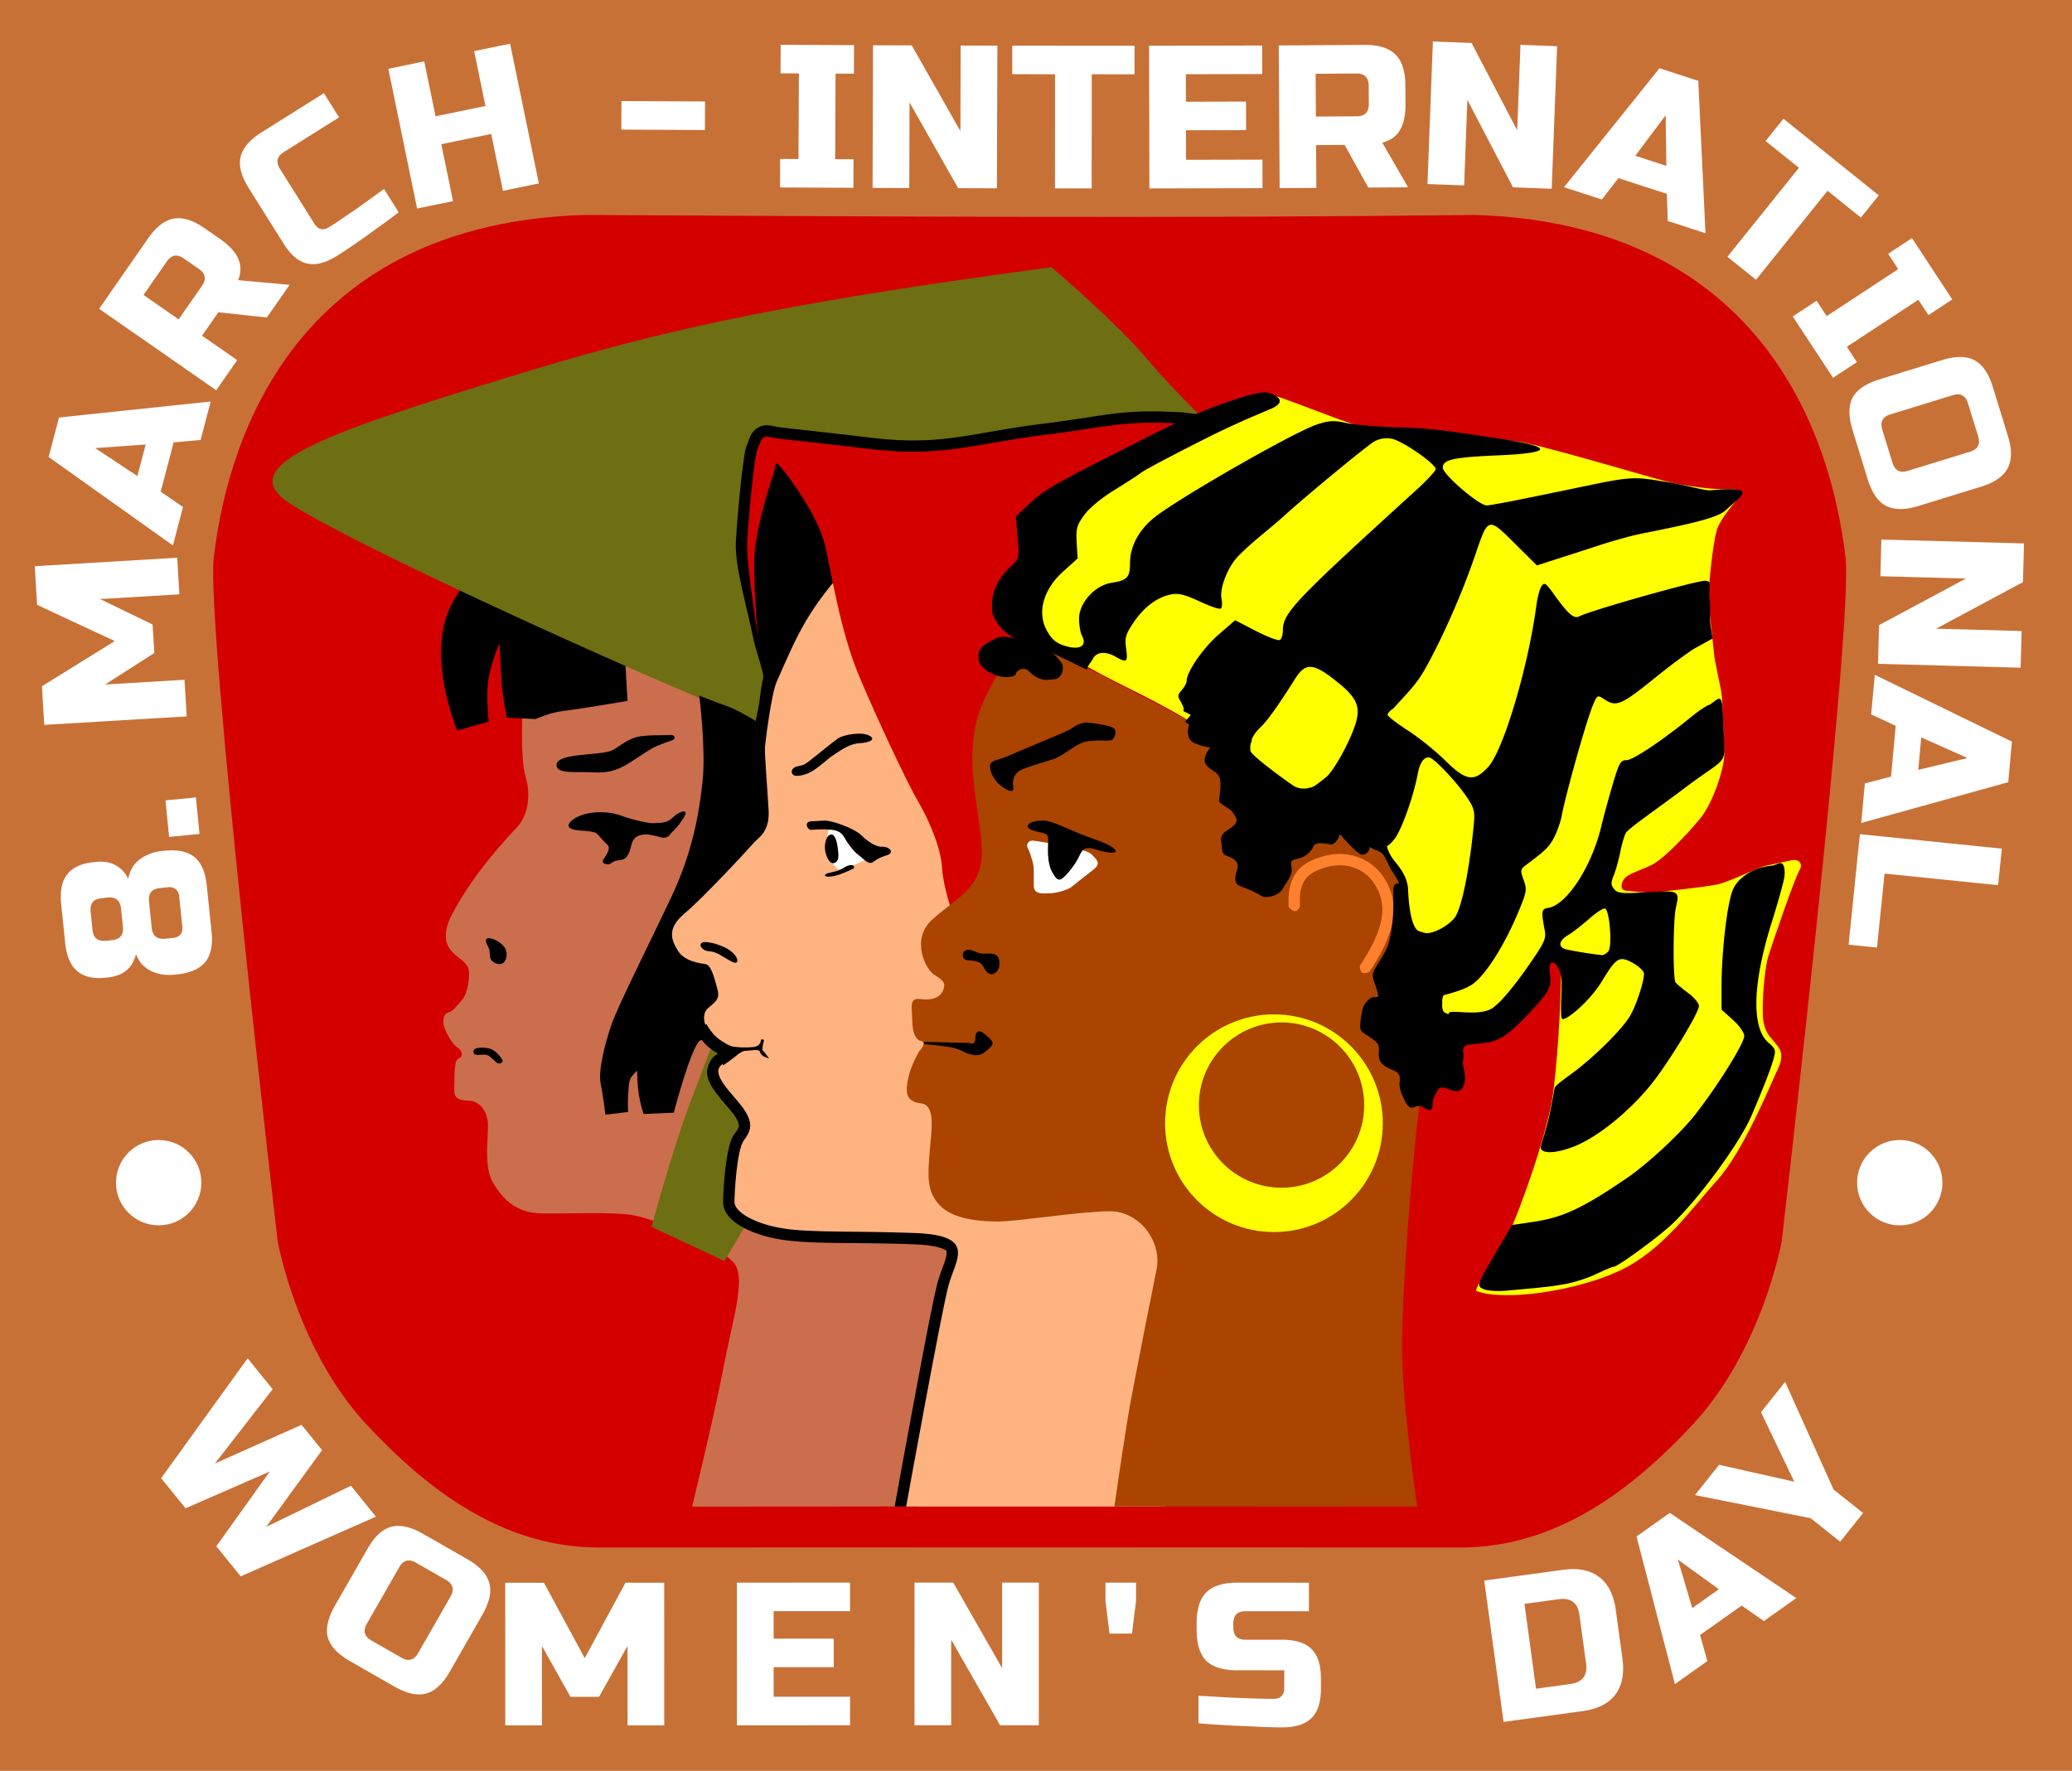 <svg xmlns="http://www.w3.org/2000/svg" viewBox="0 0 731.98 625.63"><path fill="#c87137" d="M0 0h731.98v625.63H0z"/><path d="M206.31 75.94C92.73 79.548 78.46 173.333 75.53 196.78c-2.908 23.287 22.562 241.75 22.562 241.75s6.843 38.517 31.562 64.938c21.133 22.587 47.685 43.296 82.062 43.281 101.35-.092 202.71-.042 304.06 0 34.378.014 60.929-20.694 82.062-43.281 24.72-26.42 31.594-64.938 31.594-64.938s25.439-218.46 22.531-241.75c-2.91-23.45-17.189-117.23-130.76-120.84-104.96 1.236-209.91.563-314.88 0z" fill="#d40000"/><path d="M286 198.72l-22.469 51.312-1.438 6.031-10.625-30.094-63.78-7.969-3.094 29.625c-.47 17.611.019 23.018 1.187 27.188 1.604 5.722 1.113 12.68-3.062 17.375-9.635 10.143-17.688 20.58-23.25 31.281-1.581 3.126-3.402 8.345-.25 12.22 2.137 2.626 5.874 4.229 6.344 6.812.47 2.583-.23 8.433-2.344 10.78-2.114 2.35-3.06 4-4.938 4.47-1.878.47-2.083 3.822-.937 6.219 1.291 2.7 2.449 4.934 4.562 6.343 1.14.76 2.103 2.926.125 3.656-1.73.64-1.433 6.433-1.531 9.375-.117 3.523-.22 5.414 5.063 5.532 3.763.083 6.577 3.522 6.812 8.219.235 4.696-1.668 15.085 1.875 20.905s8.093 10.453 16.781 10.688c8.688.235 26.15-.7 33 .72 4.503.933 8.906 2.655 8.906 2.655l.531-1.062c6.095 2.852 22.768 10.919 26.062 15.531 4.01 5.614-.792 20.033-4 36.875-3.082 16.182-10.445 46.473-11.03 48.875 51.582-.032 103.17-.076 154.75-.063l11.061-5.5 4.813-91.438-62.562-99.438-47.312-137.12H286z" fill="#cb6e4d"/><path d="M221.68 247.64l-1.421-25.349-52.83-20.848s.473-1.184-3.08 4.264c-3.554 5.45-8.766 11.845-8.529 25.586.237 13.741 5.686 26.771 5.686 26.771l11.135-3.08s-.948-8.054-.237-13.977c.71-5.923 4.027-13.741 4.027-13.741s.474 9.002.711 13.267c.237 4.264 1.895 13.03 1.895 13.03l10.187.473s5.212-2.369 9.714-2.843c4.5-.473 22.743-3.553 22.743-3.553z"/><path d="M371.5 94.41c-104.6 13.916-143.74 24.146-190.97 38.562-68.445 20.891-98.579 31.915-77.719 45.188 30.468 19.385 168.5 80.364 168.84 77.75l15.406-5.375-11.375-22.125-4.031-68.344 16.094-2 91.125 3.344 48.25-11.375s-14.562-14.341-22.125-23.47c-9.878-11.92-33.5-32.155-33.5-32.155zm-114 259.56s-9.801 25.23-13.781 35.844c-6.204 16.543-13.562 43.656-13.562 43.656l25.741 12.03s5.515-9.052 7.353-12.499c1.838-3.446 19.531-51.469 19.531-51.469l-5.969-22.281z" fill="#6e6e12"/><path d="M274.78 239.63s8.294-9.032 11.46-14.943c3.166-5.911 12.892-18.707 12.892-18.707s-6.927-22.146-10.26-27.873c-3.333-5.726-14.454-19.873-14.454-19.873s-10.729 18.033-10.305 33.922c1.15 43.037 10.666 47.475 10.666 47.475zM247.03 245.75s2.37 18.716 1.184 30.087c-1.184 11.372-3.553 25.112-10.898 40.748-7.344 15.636-18.953 38.616-21.322 45.486-2.369 6.87-4.738 16.347-3.79 20.848.948 4.501 1.658 10.898 1.658 10.898l8.055-.948s-.237-2.132 0-6.396c.237-4.264.474-5.449 1.895-6.87s1.185-2.843 1.422 2.842 2.132 11.135 2.132 11.135l10.661-.473s6.396-24.401 9.476-25.586c3.08-1.185 4.265-1.896 4.265-1.896l18.953-27.955 6.396-58.042-5.449-22.032s-9.95-6.396-14.688-8.054c-4.738-1.659-9.95-3.791-9.95-3.791z"/><path style="block-progression:tb;text-indent:0;text-transform:none" d="M406.72 145.35c-1.017 0-1.991.005-2.938.031-11.355.31-18.257 2.2-36.156 4.438-24.435 3.054-35.022 7.805-59.562 4.875-25.227-3.012-32.094-3.516-34.688-4.094-1.065-.238-2.067-.418-3.312-.281s-2.77.882-3.625 1.812c-1.711 1.861-1.69 3.059-2.344 4.531-.92 2.071-1.06 3.851-1.469 6.657-.407 2.805-.8 6.213-1.156 9.75-.712 7.074-1.305 14.577-1.5 18.469-.23 4.61.811 10.149 2.094 16.094 1.283 5.945 2.877 12.206 3.969 17.469.62 2.988 1.703 6.352 2.531 9.25.414 1.449.785 2.766.969 3.718.138.715.075 1.312.125 1.22-.795 3.12-1.12 7.259-1.656 10.28-.69 3.895-2.139 9.34-2.438 12.781-.123 1.41.007 2.504.156 4.281.15 1.778.357 3.96.594 6.282.473 4.642 1.018 9.918 1.219 13.625.343 6.342-1.42 5.234-4.406 8.78-.946 1.124-17.847 19.32-23.781 24.313-3.822 3.215-5.852 6.77-5.938 10.28-.085 3.512 1.498 6.133 2.656 8.063 3.18 5.3 8.88 6.161 11.562 6.5.129.238.26.406.438.875.531 1.396 1.035 3.462 1.531 5.282.08.294.124.426.156.5-.066.097-.855.813-2.156 1.937-2.173 1.876-2.864 4.546-2.875 6.438s.477 3.285.688 3.875c.316.885.53 1.16.875 1.718.344.559.776 1.18 1.28 1.844 1.01 1.33 2.265 2.798 4.032 4 .645.439 1.313.857 1.969 1.281-.23.16-.279.238-.531.407-2.307 1.537-3.553 4.807-3.157 7.187.397 2.38 1.543 4.122 2.75 5.813 2.416 3.381 5.62 6.618 6.875 8.5 1.425 2.137 1.563 3.124 1.532 3.625-.032.5-.306 1.22-1.407 2.687-1.43 1.907-1.83 3.71-2.312 5.875-.483 2.166-.821 4.6-1.094 7-.546 4.801-.75 9.36-.75 11.375 0 2.174.991 3.925 2.188 5.281 1.196 1.356 2.69 2.44 4.437 3.438 3.494 1.996 8.066 3.563 13.5 4.469 10.939 1.823 25.913.916 47.594 1.75 5.199.2 8.411.918 9.906 1.593 1.496.676 1.242.641 1.313 1.094.07.453-.122 1.893-.782 3.813s-1.651 4.284-2.375 6.937c-1.487 5.454-5.124 24.671-8.593 43.281-3.455 18.53-6.567 35.756-6.594 35.906h8.125c.408-2.252 3.128-17.192 6.344-34.438 3.464-18.583 7.403-38.865 8.437-42.656.537-1.97 1.434-4.123 2.219-6.406.785-2.283 1.58-4.747 1.125-7.656-.455-2.91-2.752-5.762-5.906-7.188-3.154-1.425-7.178-2.06-12.906-2.28-22.027-.848-37.33-.087-46.562-1.626-4.652-.775-8.486-2.166-10.875-3.531-1.195-.683-2.027-1.382-2.406-1.813-.128-.144-.126-.167-.157-.218.01-1.47.164-5.881.657-10.22.252-2.222.584-4.434.968-6.156s1.076-3.038.907-2.812c1.42-1.894 2.82-4.138 3-7 .178-2.862-.938-5.657-2.875-8.563-2.108-3.161-5.245-6.216-7.032-8.718-.755-1.058-.995-1.743-1.125-2.094 2.251-1.553 3.967-2.927 4.844-3.594.487-.37.664-.491.719-.531.002.004.02 0 .031 0 1.227-.029 2.002-.155 2.625-.219 1.193 1.465 2.719 2.156 2.719 2.156l12.75 4.72-8.156-10.876s-.416-.477-.531-.625c.097-.608.177-1.07.218-1.312a8.021 8.021 0 00.157-1.282l-4.22-.53c-.68-.204-1.239-.206-1.812-.22l-1.844-.218-.03.093c-2.687.23-4.632.058-5.907-.125.02.003-1.594-.693-3.469-1.968-.532-.363-1.5-1.345-2.187-2.25-.344-.453-.615-.9-.813-1.22-.099-.16-.181-.334-.219-.406-.07-.249-.158-.63-.156-.937.002-.394-.045-.318.094-.438 1.01-.872 2.342-1.675 3.562-3.468 1.216-1.787 1.604-4.616.938-7.094v-.031c-.45-1.648-.973-3.876-1.781-6-.405-1.062-.868-2.105-1.625-3.157-.758-1.051-2.01-2.348-4.063-2.656-2.204-.33-6.077-1.463-6.906-2.844-1.048-1.747-1.55-2.953-1.531-3.75.02-.796.296-2.021 3.094-4.375 7.304-6.145 22.334-22.412 24.75-25.28.375-.446 6.778-5.137 6.28-14.345-.22-4.068-.777-9.37-1.25-14-.235-2.315-.453-4.458-.593-6.125s-.139-3.14-.156-2.937c.12-1.392 1.564-7.663 2.344-12.062.655-3.699 1.193-8.438 1.593-9.906.54-1.977.176-3.11-.093-4.5-.27-1.391-.655-2.87-1.094-4.407-.878-3.072-1.933-6.406-2.406-8.687-1.148-5.532-2.73-11.79-3.97-17.531-1.238-5.742-2.082-11.093-1.937-14 .182-3.626.74-11.133 1.438-18.062.349-3.465.746-6.796 1.125-9.406.332-2.284.887-4.366.906-4.594.495-1.119.401-1.105.531-1.438 4.157.89 10.445 1.237 35.156 4.188 25.833 3.084 37.786-1.915 61.47-4.875 24.251-3.032 27.414-5.236 48.155-4.125l23.25 2.812.97-7.937-23.5-2.844H417.19c-4.005-.214-7.418-.315-10.47-.312z" color="#000"/><path d="M318 183.57l-17.438 15.125c-15.301 16.795-18.545 24.857-26.188 42.188-1.786 3.887-3.915 20.49-4.125 22.906-.21 2.417.861 14.756 1.281 22.531.42 7.775-3.662 9.566-5.344 11.562-1.68 1.996-17.662 19.213-24.28 24.781-6.62 5.569-4.613 9.573-2.407 13.25s7.649 4.404 9.75 4.719 3.273 5.47 4.219 8.937c.946 3.467-.939 4.535-3.25 6.531s-1.325 5.202-1.062 5.938c.262.735 2.388 4.03 4.687 5.594 1.941 1.32 3.654 2.415 5.125 2.625s3.9.502 7.156.187c1.92-.185 2.708-1.237 3.031-2.062-.16.786-.343 1.78-.312 2.625.003.077.02.147.031.219-.051-.058-.071-.097-.125-.157-.945-1.05-2.99-.365-5.25-.312s-3.207 1.825-8.25 5.187 4.2 10.926 7.563 15.97c3.362 5.042 2.521 7.575 0 10.937-2.522 3.362-3.344 18.482-3.344 21.844 0 3.362 6.726 7.57 16.812 9.25s25.209.847 47.062 1.688c21.854.84 14.272 9.223 11.75 18.469-2.472 9.063-14.49 75.503-14.97 78.156 30.532-.003 61.063-.01 91.595 0l-1.344-71.22 5.281-44.593-55.156-21.438-42.5-211.44z" fill="#ffb380"/><path d="M416.98 149.64c-21.052-1.128-24.811 1.128-48.87 4.135-24.059 3.007-35.336 7.894-60.523 4.887-25.187-3.007-31.718-3.402-35.092-4.154-3.461-.771-3.252.395-4.756 3.778-1.503 3.383-3.383 25.938-3.759 33.457-.376 7.519 3.76 32.705 3.76 32.705s-1.88-19.548-1.128-29.322c.752-9.774 5.638-24.81 6.766-28.194 1.128-3.383 0-4.887 3.384-.752 3.383 4.135 12.405 16.916 14.66 26.314 2.256 9.398 5.263 30.074 12.03 46.238 6.766 16.165 17.292 38.344 21.052 44.735 3.759 6.391 7.894 16.165 8.27 22.931.376 6.767 3.759 16.54 3.759 16.54s12.781-10.15 13.157-12.405c.376-2.255-1.88-30.825-1.88-30.825s3.76-20.676 4.511-22.179c.752-1.503 6.767-23.683 7.143-25.187.376-1.503 4.887-20.3 4.887-20.3s4.887-13.909 6.39-17.292c1.504-3.383 7.143-15.789 7.143-15.789l7.143-4.51z" fill="#d40000"/><path d="M360.56 225s-10.359 15.744-13.812 24.438c-6.82 17.168-.897 34.78.062 49.344.986 14.961-8.455 17.879-17.53 26.156-7.646 6.973-2.225 17.612.687 19.375 3.852 2.332 3.947 3.216 3.344 5.188-.864 2.825-3.903 4.076-8.156 3.468-4.254-.607-2.875 3.278-2.875 7.531s1.166 6.82 3.03 7.282c2.453.607-.593 3.656-.593 3.656s-2.723 4.596-3.719 8.906c-1.215 5.26-1.25 8.84 4.344 9.469 5.434.611 3.639 9.913 3.031 17.812-.607 7.9-1.024 13.303 3.625 18.219 4.65 4.915 14.004 5.719 20.688 5.719 6.684 0 29.14-3.625 39.47-3.625s18.48 10.617 16.405 20.656c-1.64 7.939-6.85 34.46-8.937 45.469-1.814 9.56-5.042 31.94-5.938 38.156 35.667.008 71.333.047 107 .062-1.621-11.089-5.508-39.48-5.406-57.719.108-19.295 3.448-65.014 7.094-91.75s-6.531-81.844-6.531-81.844l-61.75-38.906c-24.218-12.474-47.163-25.468-73.531-37.062z" fill="#a40"/><path d="M450.061 358.38c-21.239 0-38.469 17.23-38.469 38.469s17.23 38.438 38.469 38.438 38.438-17.199 38.438-38.438-17.199-38.469-38.438-38.469zm2.656 2.844c16.126 0 29.22 13.093 29.22 29.219s-13.094 29.188-29.22 29.188-29.188-13.062-29.188-29.188 13.062-29.22 29.188-29.22z" fill="#ff0"/><path d="M473.905 301.72a20.503 20.503 0 00-5.969.687c-3.513.943-6.95 2.272-9.406 5.125s-3.67 7.05-3.25 12.906c1.599 1.897 2.979 2.153 4-.28-.373-5.204.637-8.091 2.281-10s4.196-3.015 7.406-3.876c2.983-.8 6.563-.823 9.782.406s6.128 3.632 8.093 7.907c1.62 3.52 1.942 7.077.938 11.375s-3.424 9.291-7.375 15.219c-.03 2.139.78 3.25 3.344 2.218 4.105-6.158 6.768-11.528 7.937-16.53 1.17-5.003.759-9.67-1.219-13.97-2.371-5.157-6.193-8.364-10.312-9.937a19.285 19.285 0 00-6.25-1.25z" style="block-progression:tb;text-indent:0;text-transform:none" color="#000" fill="#ff812d"/><path d="M364.91 296.98c13.181 1.91 19.484 3.438 20.917 5.062 1.433 1.624 3.438 2.865.382 5.253s-6.972 5.444-7.736 6.113c-.764.669-4.585 2.101-7.546 2.197-2.96.095-5.73.382-5.73-2.77s.19-6.4-.383-8.31-.955-3.438-1.719-4.87.382-2.77 1.815-2.675z" fill="#fff"/><path d="M386.3 299.85c10.585 3.451 9.962-.063 1.146-3.056-9.859-3.348-15.186-6.877-19.007-6.877-5.75 0-7.38 2.686-2.388 3.82 4.203.955 4.394.573 4.203 4.49-.224 4.578.286 7.831 1.432 9.837 1.147 2.006 2.006 3.534 3.725 2.197 1.72-1.337 4.298-4.776 5.445-6.973 1.146-2.196 1.528-4.393 5.444-3.438zM372.58 268.07c5.53-2.528 7.506-5.689 12.089-6.242 4.583-.553 7.585.237 8.375-.553s2.212-3.634-.632-4.503c-2.844-.87-7.11-1.423-8.533-1.502s-3.793.948-4.978 1.897c-1.185.948-9.402 4.266-11.14 4.977-1.738.711-9.402 4.03-12.484 5.294-3.081 1.264-5.767 1.106-5.53 3.634.237 2.529 1.896 5.136 4.187 6.795s4.504 2.45 4.03.08c-.474-2.371.316-4.82 2.923-6.006 2.607-1.185 11.694-3.871 11.694-3.871zM293.52 267.41c4.79-3.346 7.224-4.715 10.418-4.867 3.194-.152 5.855-1.368 2.966-2.737-2.89-1.369-8.973-.152-10.722.988-1.75 1.141-8.517 6.768-10.57 8.289-2.054 1.52-1.75 1.064-4.183 1.749-2.433.684-2.129 3.193-.152 3.27s4.41-.761 6.54-2.206 4.638-3.726 5.703-4.486zM209.02 272.86c7.137.478 10.448-1.351 16.098-5.128 1.981-1.324 4.897-3.292 6.727-4.077s3.967-1.542 5.532-2.088c1.566-.546 1.148-2.146-.773-1.904-1.92.242-8.682-.22-12.214.895-3.533 1.114-6.507 3.91-8.487 4.69-4.362 1.718-19.11.758-19.28 4.93-.143 3.502 7.291 2.34 12.398 2.682zM177.87 340.11c1.31-1.1 1.38-3.587.578-5.096-1.14-2.143-5.368-4.24-6.462-3.362-1.012.813.605 2.625.893 3.94.272 1.241-.082 2.732.788 3.73.87.998 2.884 1.896 4.203.788zM255.82 334.61c5.194 2.353 6.047 6.897 2.637 5.113-3.49-1.826-5.08-3.47-8.034-3.652-2.952-.182-4.54-3.613-.649-3.206 2.913.305 4.748 1.218 6.046 1.745zM237.9 288.61c2.036-1.916 5.808-3.293 3.652.24s-3.892 4.85-4.31 5.328c-.42.48-1.258 2.335-3.832 1.617-2.575-.719-4.91-1.258-6.826-.838-1.916.419-3.053 1.496-3.532 3.532-.48 2.036-1.198 5.09-3.713 5.329-2.514.24-3.173.958-3.772 1.377-.598.419-3.592.12-2.335-1.677 1.258-1.796 2.635-3.951 1.258-5.149s-2.934-3.233-3.652-3.891c-.719-.659-3.772-.898-5.389-1.018-1.617-.12-7.005-.479-3.413-3.592s11.615-3.772 17.124-1.797c5.509 1.976 10 2.754 11.615 2.784 4.371-.21 5.09-.329 7.125-2.245zM355 224.97c-1.252-.033-2.594.162-3.688.875-5.2 2.41-5.847 4.033-5.593 7 .255 2.984 3.861 5.04 6.719 5.937 2.07.65 6.215.646 6.468-.75.254-1.395 3.043-2.521 4.438-1 1.395 1.522 4.184 3.41 6.594 3.157 2.41-.254 3.393.022 4.437-1.157s1.584-3.484.656-4.812c-5.924-8.482-16.37-8.079-16.125-8.5 0 0-1.82-.694-3.906-.75zm67.406 26.438c-2.704 3.425-4.341 9.534-.375 11.156 3.966 1.623 5.594 1.469 5.594 1.469s-3.42 3.937-1.438 6.281c1.983 2.344 4.515 2.373 4.875 5.437.36 3.065-.375 5.59-.375 7.032 0 1.442 3.606 2.502 4.688 4.125s2.365 2.884.562 4.687c-1.803 1.803-5.072 2.53-4.53 5.594.54 3.065-.354 4.505 2.53 5.406 2.885.902 3.61 2.714 3.25 4.156-.36 1.443-1.978 5.231.907 6.313s5.932 2.324 7.375 3.406 6.151.18 7.593-2.344 3.07-4.305 3.25-6.468c.18-2.164-1.29-3.616 1.594-4.157 2.885-.54 3.988-1.62 5.25-3.062s.349-2.531 3.594-2.531 3.986 1.62 5.969-1.625c1.983-3.246.156-16.031.156-16.031zm71.308 60.78c-2.607-.2-.81 4.821-1.813 13.844-1.002 9.022-2.812 10.615-5.218 14.625s-2.01 3.813-.407 8.625-.2 1.82-2.406 3.625c-2.205 1.804-2.586 2.995-3.187 7.406-.602 4.411.198 4.014 3.406 6.219s3.2 2.604 3 5.813 2.206 4.622 4.812 5.624 2.795 2.396 2.594 4c-.2 1.604-.174 3.196 2.031 7.407 2.206 4.21 3.613.008 6.22 1.812s3.405.987 3.405-1.219.204-1.58 1.407-4.187 2.805-1.409 5.812-.406c3.008 1.002 4.802-2.196 4-6.407-.802-4.21-.607-2.612-.406-5.218s-.19-4.62-4-9.032c0 0-.813-.404-3.219-3.812s.219-5.021.219-9.031c0-4.01-3.615-6.605-5.219-9.813s1.71-5.479 1.108-7.083-2.328-2.74-6.733-10.355c-2.412-4.168-2.8-12.237-5.406-12.438zM352.97 341.55c.433-2.889-.433-4.405-2.672-4.622-2.239-.217-3.106.433-5.2-.506s-3.879-1.335-4.694 0c-.55.9-.434 2.673 1.444 2.817 1.878.144 4.189.361 5.055 1.517.867 1.155 1.661 3.683 3.611 3.394 1.95-.289 2.456-2.6 2.456-2.6zM330.85 368.19c7.13.266 9.964.221 11.116.266 1.151.044 2.524.93 2.569-1.506.044-2.436 1.062-3.676 3.631-1.373s3.454 2.879 1.196 4.916c-2.259 2.037-3.499 2.746-6.245 2.081s-3.188-1.594-6.155-2.347c-2.968-.753-10.452-1.328-10.452-1.328l-.133-.798zM172.28 372.83c1.265.6 2.311 1.97 3.258 2.652.947.682 2.88-.038 1.591-1.63-1.975-2.44-3.144-3.522-5.91-3.674-2.766-.152-4.075.214-3.94 1.629.162 1.694 3.463.294 5 1.023z"/><path d="M440.91 140.93c2.932-1.015 3.834-2.255 7.103-1.804 3.27.451 27.737 10.486 31.684 11.163 3.947.677 47.92 4.961 55.136 5.525 7.217.564 46.342 12.403 53.558 14.207 7.217 1.804 17.702 3.044 21.198 2.819 3.496-.226 6.653.225 4.962 2.48s-6.878 7.893-8.119 12.177c-1.24 4.285-2.818 18.492-2.818 23.114 0 4.623 1.804 18.38 1.916 20.408.113 2.03 2.143 10.937 2.594 13.643.45 2.706.789 16.124 1.014 21.31.226 5.187-4.059 17.702-8.343 23.002-4.285 5.3-13.08 14.545-17.251 16.575-4.172 2.03-8.006 3.045-9.472 4.623-1.465 1.579-1.916 4.285.339 4.51s7.216.79 8.907.677c1.692-.113 19.168-1.917 23.565-2.932 4.398-1.015 14.545-6.088 16.913-6.54 2.368-.45 7.893-1.803 9.697-2.03 1.804-.225 3.721 1.128 2.142 3.722-1.578 2.593-9.133 24.58-10.824 29.88-1.69 5.3-2.593 19.506-1.804 23.678.79 4.172 2.594 5.3 3.721 6.878 1.128 1.578 4.172 3.608 1.466 9.358s-12.177 29.203-21.536 39.576c-9.359 10.373-19.371 24.932-34.592 32.044-14.945 6.983-40.398 10.96-50.577 7.092-.928-.353 10.865-19.404 12.33-22.11 1.466-2.706 12.967-32.473 14.996-48.71 2.03-16.235 2.76-38.778 2.647-41.033-.113-2.255-5.495-11.177-5.375 3.345.049 5.9-17.455 18.86-17.455 18.86l-20.522-6.202s2.803-3.866.548-10.631c-2.255-6.766-12.497-16.582-12.435-26.931.065-10.89-5.879-21.392-12.58-24.114-7.092-2.881-40.99-29.637-57.79-40.348-16.8-10.712-29.932-16.028-40.08-21.78-10.148-5.75-27.737-13.304-27.963-14.206-.225-.902 11.501-24.242 11.501-24.242l9.396-26.328 52.621-23.6" fill="#ff0"/><path d="M445.936 138.69c-2.284.155-5.472 1.054-10.906 2.875-13.756 4.484-26.392 11.161-37.531 16.844-25.694 12.991-28.61 14.674-33.625 19.375l-5 4.688.625 7.374c.617 7.294.586 7.441-2.438 10.312-5.21 4.95-7.203 9.97-6.468 16.22.024.208.04.369.062.562 2.556 5.79 6.258 8.524 12.25 10.312 7.28 2.173 17.707 7.963 21.156 9.344-.463-.458 1.442-2.747 2.063-3.906 1.304-2.438 4.447-2.692 8.062-.625 3.859 2.205 4.31 1.862 3.656-2.907-.53-3.871-.19-5.06 2.625-9.25 3.676-5.469 8.43-8.99 13.312-9.906 2.572-.482 4.9.097 9.97 2.469 3.645 1.706 7.024 2.856 7.5 2.562.475-.293.603-1.855.28-3.468-.67-3.357 1.663-9.928 4.97-14.031 1.204-1.496 4.997-5.041 8.437-7.875s7.264-6.092 8.5-7.22c7.825-7.14 29.733-25.21 32.125-26.5a9.208 9.208 0 014.562-1.093c.535.01 1.089.087 1.625.188 3.639.682 15.438 8.848 15.438 10.688 0 .633-3.002 3.894-6.687 7.25-43.714 39.795-47.312 43.575-47.312 49.938 0 1.396-.463 2.835-1.031 3.187-.57.352-4.374-1.064-8.438-3.156l-7.375-3.813-5.844 5.063c-5.456 4.736-11.228 13.098-11.28 16.312-.014.782-.813 2.276-1.75 3.312-1.393 1.539-1.485 2.237-.5 3.813.662 1.062 1.218 2.38 1.218 2.937 0 .251-.075.46-.187.625l2.687 1.375-2.031 2.438 33.188 23.5s20.813 15.294 22.156 16.906c1.343 1.612 5.5 6.066 6.844 6.469 1.343.403 2.7-.823 2.968-2.032.057-.253.028-.462 0-.656a12.52 12.52 0 002.375 1.188c3.469 1.321 3.626 4.469 5.938 7.937s2.495 4.616 2 5.938c-.496 1.321.321 2.308.156 6.437s-.312 6.107-.312 7.594 4.681 8.546 4.847 9.206c.165.66 8.184 17.231 8.184 17.231l-1.703 8.406 10.64 9.25s.778-1.19 1.532-2.843l1.219-.47 5-.5c5.709-.575 8.851-2.546 16-10.093 7.484-7.901 8.55-9.784 7.875-14-.334-2.086-.158-3.913.437-4.281 1.56-.964 3.688 3.149 3.688 6.718 0 5.935-.76 13.156.406 13.156 1.873 0 9.634-6.48 13.844-13.438 5.03-8.313 6.133-8.983 10.688-6.53 1.97 1.06 3.786 2.658 4.063 3.53.59 1.858-2.792 12.22-5.188 15.875-2.867 4.377-10.569 12.154-17.562 17.75-3.707 2.967-8.45 5.938-8.719 7.157-.269 1.218-1.075 6.187-2.187 10.938-1.112 4.75-2.75 9.339-2.75 9.968 0 2.34 5.05 2.38 11.75-.25 8.13-3.189 18.992-11.87 26.906-21.5 6.053-7.364 17.235-25.627 17.25-28.188.005-.934-1.688-2.962-3.75-4.5s-4.096-3.228-4.5-3.78c-.994-1.361-.89-22.16.125-26.532 1.367-5.893 1.072-6.034-10.22-5.344-8.886.544-10.35.406-11.593-1.093-1.191-1.436-1.233-2.226-.156-4.875.708-1.744 1.738-5.419 2.28-8.157.544-2.737 1.423-5.756 1.938-6.718.916-1.712 10.27-7.969 20.97-16.062 15.22-11.513 14.21-7.32 13.624-19.812-.326-8.453-.38-11.415-1.437-11.625-.634-.126-1.625.738-3.281 2-1.047.244-3.71 1.96-6.407 4.156-10.644 8.67-20.908 15.53-23.219 15.53-2.04 0-2.594.994-4.75 8.25-1.347 4.538-3.23 11.4-4.156 15.25-3.44 14.312-12.269 27.782-18.844 28.72-2.248.32-2.37 1.252-1.125 7.781.61 3.193.003 4.424-6.687 13.97-4.034 5.754-8.831 11.488-10.656 12.718-4.48 4.881-17.805.53-16.47 3.125-.526-.193-1.087-.416-1.562-.687-1.11-.635-1.156-4.773-.281-6.125 1.145-.264 2.134-.54 3.594-1 1.142-.36 4.023-1.192 6.28-2.657 4.667-3.025 11.435-13.6 16.532-25.812 2.927-7.012 3.05-7.797 1.812-11.219-1.253-3.467-1.183-3.765 1.063-5.437 6.756-5.03 8.083-6.363 9.781-9.719 1.015-2.006 2.162-5.231 2.531-7.156 1.626-8.482 8.755-33.777 11.094-39.375 1.545-3.697 1.605-3.737 3.97-2.188 4.434 2.906 5.843 2.282 19-8.343 4.4-3.554 10.172-7.836 12.843-9.5l6.456-3.55-.688-4.56c-.375-2.495.058-6.5-.312-9.25-.61-4.525 1.1-6.337-1.407-6.625-2.545-.293-40.585 10.46-44.625 12.562-1.96 1.019-4.04-.823-9.218-8.094-2.556-3.59-3.142-3.97-4.125-2.625-.63.861-1.463 3.935-1.844 6.812-2.886 21.814-11.656 51.26-17 57.094-5.007 5.466-7.863 5.038-15.22-2.25-3.267-3.237-9.16-7.998-13.124-10.562-3.965-2.564-7.219-5.075-7.219-5.594s.9-1.5 2-2.187c5.066-5.61 7.816-8.198 10.719-13.094 2.903-4.896 11.572-21.593 18.406-41.656 4.397-12.909 4.427-12.893 13.75-3.625l7.875 7.812 6.875-2.218c3.781-1.214 10.7-3.437 15.375-4.97s11.2-3.344 14.5-4c20.669-4.105 27.592-5.904 30.406-8.718 4.19-4.19 12.342-8.363-5.906-6.625-1.783.17-9.153-1.942-14.188-2.75-11.222-1.8-12.247-2.448-27 .625-27.26 5.678-36.218 7.438-37.844 7.438-2.728 0-15.47-10.963-15.47-13.312 0-2.88 3.553-3.663 19.782-4.375 18.87-.83 19.466-2.893 1.625-5.657-22.273-3.45-26.026-3.882-37.906-4.25-6.883-.212-14.812-.899-17.656-1.53-4.325-.962-6.029-.86-10.281.53-8.14 2.663-50.073 26.707-57.812 33.156-5.313 4.428-8.25 10.04-8.25 15.781 0 5.097-.985 6.167-6.5 7-5.876.889-11.5 7.087-11.5 12.688 0 2.258.474 4.995 1.062 6.094 1.68 3.14-.337 4.842-4.625 3.875-4.18-.942-6.078-2.409-8-6.125-3.278-6.339-.943-14.32 6-20.562l5.063-4.562-.344-5.625c-.282-4.936.061-6.129 2.688-9.75 1.796-2.477 6.112-6.026 10.812-8.906 4.307-2.64 8.518-5.383 9.343-6.063.825-.68 8.025-4.553 16-8.625 12.901-6.587 17.297-8.627 29.75-13.875 3.68-1.55 4.158-3.352 1.313-4.875-1.31-.701-2.536-1.027-4.313-.906zm16.562 96.938c2.397-.204 5.47 1.68 10.5 5.781 6.118 4.989 7.541 8.116 6.125 13.438-1.615 6.066-7.799 17.484-10.719 19.781-3.789 2.98-4.646 3.738-6.375 3.75l.094.094c-2.078.357-3.741.013-5.031-.781-1.747-1.075-14.91-10.598-15.312-12.344-.107-.461-.115-1.165-.063-1.938 0-.05.028-.077.031-.125.057-.794.438-1.117.438-1.656 0-.929 1.285-2.915 2.875-4.438 2.71-2.596 6.102-7.316 12.469-17.375 1.66-2.621 3.105-4.028 4.969-4.187zm42.282 31.94c1.628 0 9.876 8.72 13.625 14.375 2.393 3.61 2.685 4.795 2.219 9.625-1.56 16.154-4.347 29.632-6.75 32.688-2.118 2.693-6.863 5.36-9.75 5.438h-.125c-.938-.15-1.914-.393-2.781-.75-2.808-1.157-3.617-10.238-3.782-14.532-.165-4.294-2.5-7.442-4.812-10.25-1.34-1.626-2.353-3.668-2.656-5.218.758-.396 1.494-1.111 2.53-2.344 2.452-2.913 6.767-14.846 8.313-23.031.763-4.038 2.066-6 3.97-6zm124.12 37.37c-.547-.008-2.053.83-3 .906-5.746.46-11.429 3.766-13.5 8-2.31 4.722-4.212 23.04-4.219 34.062v8.813l4 3.594c2.287 2.053 4 4.502 4 5.718 0 2.587-9.409 17.66-17.312 27.75-5.28 6.742-16.684 17.337-24.188 22.47-15.405 10.535-22.564 13.881-32.812 15.405l-7.719 1.15-5.5 9.38c-7.132 12.12-7.15 12.182-4.312 13.344 1.295.53 4.818.738 7.843.47 13.897-1.236 16.84-1.584 21.688-2.532 2.85-.558 7.464-2.094 10.25-3.438 2.787-1.344 5.443-2.468 5.938-2.468 1.464 0 16.26-10.841 20.938-15.344 9.644-9.283 23.778-28.662 27.812-38.156 4.376-10.3 6.626-16.09 7.656-19.625.983-3.376.87-3.836-1.719-6.063-6.04-5.195-5.64-20.804 1.063-42.188 2.392-7.63 4.446-15.055 4.594-16.5.19-1.865.141-4.727-1.5-4.75zm-62.094 16.031c.124-.018.217-.009.281.031 1.607.993 2.506 13.393 1.094 15.094-.682.822-1.755 1.413-2.375 1.344-4.476-.495-11.875-1.739-13.125-2.219-2.343-.899-1.763-3.045 1.281-4.844 1.522-.899 4.875-3.498 7.469-5.78 2.27-1.998 4.507-3.5 5.375-3.626z"/><g><path d="M293.3 292.294c-2.698 4.774-.482 12.27 2.667 14.724.98.87 7.54-2.041 10.697-3.792l-8.375-10.222z" fill="#fff"/><path d="M301.63 306.804c-5.276 2.526-7.185 2.863-8.869 2.92s-1.796-.787-.224-1.236c1.571-.449 3.648-.617 5.67-1.965s3.985-1.123 3.424.281zM291.45 300.074c.186 1.945 1.478 5.542 3.369 4.797 1.891-.744 1.322-3.327 1.161-5.045-.168-1.806-.849-4.928-2.182-4.985-1.964-.083-2.529 3.33-2.347 5.233z"/><path d="M293 290.104c4.024.83 9.422 3.14 11.27 4.988 1.847 1.847 4.988 4.188 7.39 4.064 2.401-.123 4.556 2.032 1.785 2.956-2.77.924-3.264 1.17-4.926 2.402s-3.386-1.073-4.804-2.094c-1.816-1.308-3.235-3.138-4.495-4.988-1.23-1.806-1.54-3.818-5.358-4.249-3.818-.431-5.973 0-7.328 0s-2.71-2.956.185-3.017c2.894-.062 4.23-.485 6.281-.062z"/></g><path d="M249.16 362.02c.263.735 2.376 4.057 4.675 5.621 1.941 1.32 3.678 2.417 5.149 2.627s3.887.472 7.144.157c3.257-.315 3.257-3.1 3.257-3.1s-.578 2.26-.525 3.678 1.47 1.944 1.47 1.944-.63-.84-1.575-1.891c-.946-1.051-2.995-.368-5.254-.316s-3.204 1.839-8.247 5.201" stroke="#000" fill="none"/><g fill="#fff"><path d="M53.6 327.81c.296 2.865 1.877 4.149 4.742 3.853l2.864-.297c1.098-.113 1.95-.515 2.554-1.205.551-.733.77-1.648.657-2.746l-1.112-10.743c-.113-1.098-.512-1.926-1.197-2.482-.738-.6-1.656-.842-2.754-.729l-2.865.297c-2.864.296-4.148 1.877-3.852 4.741l.963 9.31m-20.917.717c.296 2.865 1.877 4.149 4.742 3.852l2.148-.222c2.865-.296 4.149-1.877 3.853-4.741l-.667-6.446c-.296-2.865-1.877-4.149-4.742-3.853l-2.148.223c-2.865.296-4.149 1.877-3.853 4.741l.667 6.446M58.02 300.57c4.679-.484 8.23.258 10.654 2.227 2.423 1.97 3.877 5.294 4.361 9.973l1.704 16.472c.484 4.679-.258 8.23-2.227 10.654-1.97 2.423-5.293 3.877-9.973 4.36l-.716.075c-1.957.203-3.7.142-5.23-.183-1.583-.367-2.938-.878-4.068-1.533-1.134-.703-2.063-1.524-2.788-2.463a12.621 12.621 0 01-1.694-3.082c-.494 2.223-1.555 4.094-3.183 5.614-1.681 1.477-3.954 2.363-6.819 2.66l-.716.074c-4.345.45-7.681-.316-10.009-2.295-2.376-1.974-3.806-5.3-4.29-9.98l-1.407-13.606c-.484-4.68.234-8.228 2.156-10.646 1.873-2.414 4.983-3.845 9.327-4.295l.717-.074c2.864-.296 5.273.13 7.226 1.28 1.9 1.106 3.319 2.696 4.257 4.77.178-1.08.523-2.177 1.035-3.291.512-1.115 1.254-2.109 2.225-2.981.967-.92 2.189-1.698 3.667-2.334 1.426-.678 3.118-1.119 5.075-1.321l.717-.074M59.73 295.68l-1.265-12.898 10.748-1.054 1.265 12.898-10.748 1.054M35.34 211.65l18.569 8.99.6 10.061-17.366 11.135 28.03-1.673.772 12.937-50.31 3.003-.815-13.656 25.734-15.962-27.451-12.787-.815-13.656 50.31-3.003.772 12.937-28.03 1.673M64.65 179.12l-3.567 13.579-43.898-31.259 3.658-13.927 53.594-5.649-3.567 13.58-9.528.847L56.77 173.7l7.881 5.42m-16.11-10.932l2.926-11.142-17.828 1.272 14.901 9.87M35.02 109.09l17.271-24.823c2.878-4.137 5.907-6.474 9.087-7.01 3.168-.603 6.82.535 10.957 3.414l5.32 3.7c3.27 2.276 5.427 4.596 6.472 6.96 1.072 2.325 1.082 4.875.028 7.65l18.143 1.659-8.019 11.525-17.14-1.839-5.756 8.275 12.412 8.635-7.402 10.638L35.02 109.09m29.914-17.781c-2.364-1.645-4.369-1.285-6.014 1.079l-8.224 11.82 12.412 8.635 8.224-11.82c1.645-2.364 1.286-4.368-1.078-6.013l-5.32-3.701M119.04 90.39c-3.985 2.5-7.499 3.402-10.543 2.705-3.044-.697-5.816-3.037-8.316-7.022L87.935 66.557c-2.679-4.27-3.662-7.959-2.95-11.069.727-3.176 3.225-6.104 7.494-8.782l21.956-13.776 5.358 8.538-19.516 12.246c-2.44 1.53-2.894 3.516-1.364 5.955l12.246 19.516c.587.936 1.323 1.522 2.21 1.76.9.171 1.818-.037 2.753-.623l2.684-1.684c.99-.679 2.022-1.383 3.095-2.112l3.216-2.189a95.025 95.025 0 003.18-2.249c2.377-1.719 4.837-3.489 7.377-5.31l5.167 8.234a333.596 333.596 0 01-7.73 5.7 376.711 376.711 0 01-7.11 5.057 176.601 176.601 0 01-6.96 4.622M190.37 64.81l-12.693 2.615-4.14-20.098-17.63 3.632 4.14 20.098-12.693 2.615-10.169-49.363 12.693-2.615 3.995 19.393 17.63-3.632-3.995-19.393 12.693-2.615L190.37 64.81M219.5 45.78l.054-10.08 29.52.158-.054 10.08-29.52-.158M301.48 66.35l-25.92-.117.045-10.08 6.48.03.137-30.24-6.48-.03.045-10.08 25.92.117-.045 10.08-6.48-.03-.137 30.24 6.48.03-.045 10.08M352.18 66.53l-13.68-.043-17.186-30.294-.094 30.24-12.96-.04.157-50.4 13.68.043 17.186 30.294.094-30.24 12.96.04-.157 50.4M385.65 66.56l-12.96-.009.03-40.32-15.12-.011.006-10.08 43.2.032-.007 10.08-15.12-.011-.029 40.32M446.014 66.48l-39.96.09-.114-50.4 39.96-.09.023 10.08-27 .061.022 9.72 21.24-.048.023 10.08-21.24.048.023 10.44 27-.061.023 10.08M451.748 16.06l30.239-.191c5.04-.032 8.695 1.097 10.966 3.386 2.318 2.242 3.493 5.882 3.525 10.922l.041 6.48c.025 3.984-.627 7.084-1.957 9.3-1.282 2.217-3.36 3.694-6.236 4.432l9.1 15.783-14.04.09-8.375-15.068-10.08.064.095 15.12-12.96.082-.319-50.399m31.771 14.2c-.018-2.88-1.467-4.312-4.347-4.294l-14.4.092.096 15.12 14.4-.092c2.88-.018 4.31-1.467 4.292-4.347l-.04-6.48M548.169 66.69l-13.67-.52-16.116-30.877-1.152 30.218-12.95-.493 1.918-50.363 13.67.52 16.116 30.877 1.152-30.218 12.95.493-1.918 50.363M565.875 70.48l-13.352-4.343 33.733-42.027 13.694 4.454 2.556 53.83-13.352-4.342-.298-9.561-17.117-5.567-5.865 7.556m11.841-15.455l10.955 3.563-.244-17.872-10.71 14.31M620.357 98.83l-10.102-8.119 25.259-31.428-11.785-9.472 6.315-7.857 33.673 27.063-6.315 7.857-11.785-9.472-25.259 31.428M647.57 133.47l-14.235-21.661 8.424-5.536 3.558 5.415 25.271-16.608-3.558-5.415 8.423-5.536 14.235 21.661-8.423 5.536-3.559-5.415-25.271 16.608 3.559 5.415-8.424 5.536M695.98 159.58c2.752-.848 3.705-2.648 2.857-5.4l-3.602-11.698c-.847-2.753-2.647-3.705-5.4-2.857l-22.02 6.78c-2.752.848-3.705 2.648-2.857 5.4l3.602 11.698c.848 2.752 2.648 3.705 5.4 2.857l22.02-6.78m-18.206 19.167c-4.817 1.483-8.665 1.463-11.545-.061-2.82-1.492-4.972-4.647-6.455-9.464l-5.297-17.203c-1.483-4.816-1.486-8.658-.008-11.524 1.538-2.834 4.715-4.992 9.532-6.476l22.02-6.78c4.817-1.483 8.635-1.479 11.455.013 2.88 1.524 5.062 4.695 6.545 9.511l5.297 17.203c1.484 4.817 1.456 8.643-.082 11.476-1.478 2.866-4.625 5.04-9.442 6.524l-22.02 6.78M663.45 234.53l.371-13.675 30.698-16.453-30.229-.82.352-12.955 50.38 1.367-.37 13.675-30.698 16.453 30.229.82-.352 12.955-50.381-1.367M661.03 252.4l1.28-13.982 48.451 23.595-1.313 14.34-51.93 14.406 1.28-13.982 9.258-2.406 1.641-17.925-8.667-4.047m17.693 8.127l-1.05 11.472 17.375-4.194-16.324-7.278M665.76 308.63l-2.669 26.144-10.028-1.024 3.985-39.037 50.139 5.119-1.316 12.893-40.112-4.095"/></g><g fill="#fff"><path d="M113.77 512.34l-19.736 27.109 29.934-14.522 8.838 10.909-47.772 21.098-8.611-10.629 18.896-26.429-29.774 13.003-8.612-10.629 30.549-42.357 8.838 10.909-20.415 26.27 30.614-13.683 7.252 8.951M159.16 564.06c1.43-2.5.896-4.465-1.603-5.895l-10.623-6.08c-2.5-1.432-4.465-.897-5.896 1.602l-11.446 19.996c-1.43 2.5-.896 4.465 1.604 5.896l10.623 6.08c2.5 1.43 4.464.897 5.895-1.603l11.446-19.996m-.198 26.434c-2.504 4.374-5.328 6.989-8.472 7.844-3.079.837-6.805.004-11.179-2.5l-15.622-8.942c-4.374-2.504-7-5.307-7.88-8.41-.813-3.12.032-6.867 2.536-11.241l11.446-19.996c2.504-4.375 5.295-6.98 8.374-7.817 3.144-.855 6.903-.031 11.277 2.473l15.622 8.942c4.374 2.503 6.968 5.315 7.781 8.436.879 3.102.066 6.84-2.437 11.215l-11.446 19.996M221.69 581.5l-10.074 18.003-10.08.003-10.086-17.996.01 28.08-12.96.004-.018-50.4 13.68-.005 14.41 26.635 14.39-26.645 13.68-.005.018 50.4-12.96.004-.01-28.08M300.3 609.54l-39.96.01-.013-50.4 39.96-.01.003 10.08-27 .007.002 9.72 21.24-.005.003 10.08-21.24.005.003 10.44 27-.007.003 10.08M366.99 609.54h-13.68l-17.278-30.242-.002 30.24h-12.96l.003-50.4h13.68l17.278 30.241.002-30.24 12.96.001-.003 50.4M391.97 577.15l-1.437-11.52v-6.48l10.8.002v6.48l-1.443 11.52-7.92-.002M435.7 575c-.001 2.88 1.438 4.32 4.319 4.321l12.96.004c4.704.002 8.16 1.107 10.367 3.316 2.207 2.209 3.31 5.665 3.308 10.369l-.001 3.6c-.002 4.704-1.107 8.16-3.316 10.367-2.208 2.207-5.665 3.31-10.369 3.308-1.44 0-2.976-.025-4.608-.073a182.899 182.899 0 01-4.896-.218 179.505 179.505 0 01-4.967-.217 133.84 133.84 0 01-4.68-.218 368.492 368.492 0 01-10.44-.723l.003-9.72c3.504.193 6.912.386 10.224.579 2.832.145 5.76.266 8.784.363 3.024.097 5.592.146 7.704.146 1.104 0 1.968-.31 2.592-.935.672-.671 1.008-1.56 1.009-2.663l.002-6.48-16.56-.006c-5.04-.002-8.712-1.131-11.015-3.388-2.255-2.305-3.382-5.977-3.38-11.017v-2.16c.002-5.04 1.131-8.688 3.388-10.943 2.305-2.303 5.977-3.454 11.017-3.452l25.272.008-.003 10.08-22.392-.008c-2.88-.001-4.32 1.438-4.322 4.318v1.44M552.156 554.62c5.374-.735 9.632.112 12.774 2.54 3.183 2.375 5.142 6.25 5.877 11.623l2.342 17.121c.735 5.374-.109 9.656-2.53 12.845-2.382 3.136-6.26 5.071-11.634 5.806l-27.82 3.805-6.83-49.935 27.82-3.805m5.811 15.92c-.585-4.28-3.018-6.128-7.298-5.543l-12.126 1.66 4.097 29.97 12.127-1.66c4.28-.585 6.128-3.018 5.542-7.298l-2.341-17.121M603.155 586.87l-11.456 8.117-13.568-52.155 11.75-8.325 44.705 30.094-11.456 8.117-7.847-5.47-14.687 10.405 2.56 9.217m-5.327-18.727l9.4-6.66-14.482-10.476 5.081 17.136M598.784 528.22l8.523-10.701 26.55 5.96-11.747-24.545 8.523-10.7 17.117 38.025 10.419 8.299-8.074 10.137-10.42-8.299-40.89-8.177"/></g><path d="M71.128 417.84c0 8.325-6.748 15.073-15.073 15.073-8.324 0-15.072-6.748-15.072-15.072 0-8.324 6.748-15.073 15.072-15.073 8.325 0 15.073 6.748 15.073 15.073zM686.21 417.84c0 8.325-6.748 15.073-15.072 15.073-8.324 0-15.073-6.748-15.073-15.072 0-8.324 6.748-15.073 15.073-15.073 8.324 0 15.072 6.748 15.072 15.073z" fill="#fff"/></svg>